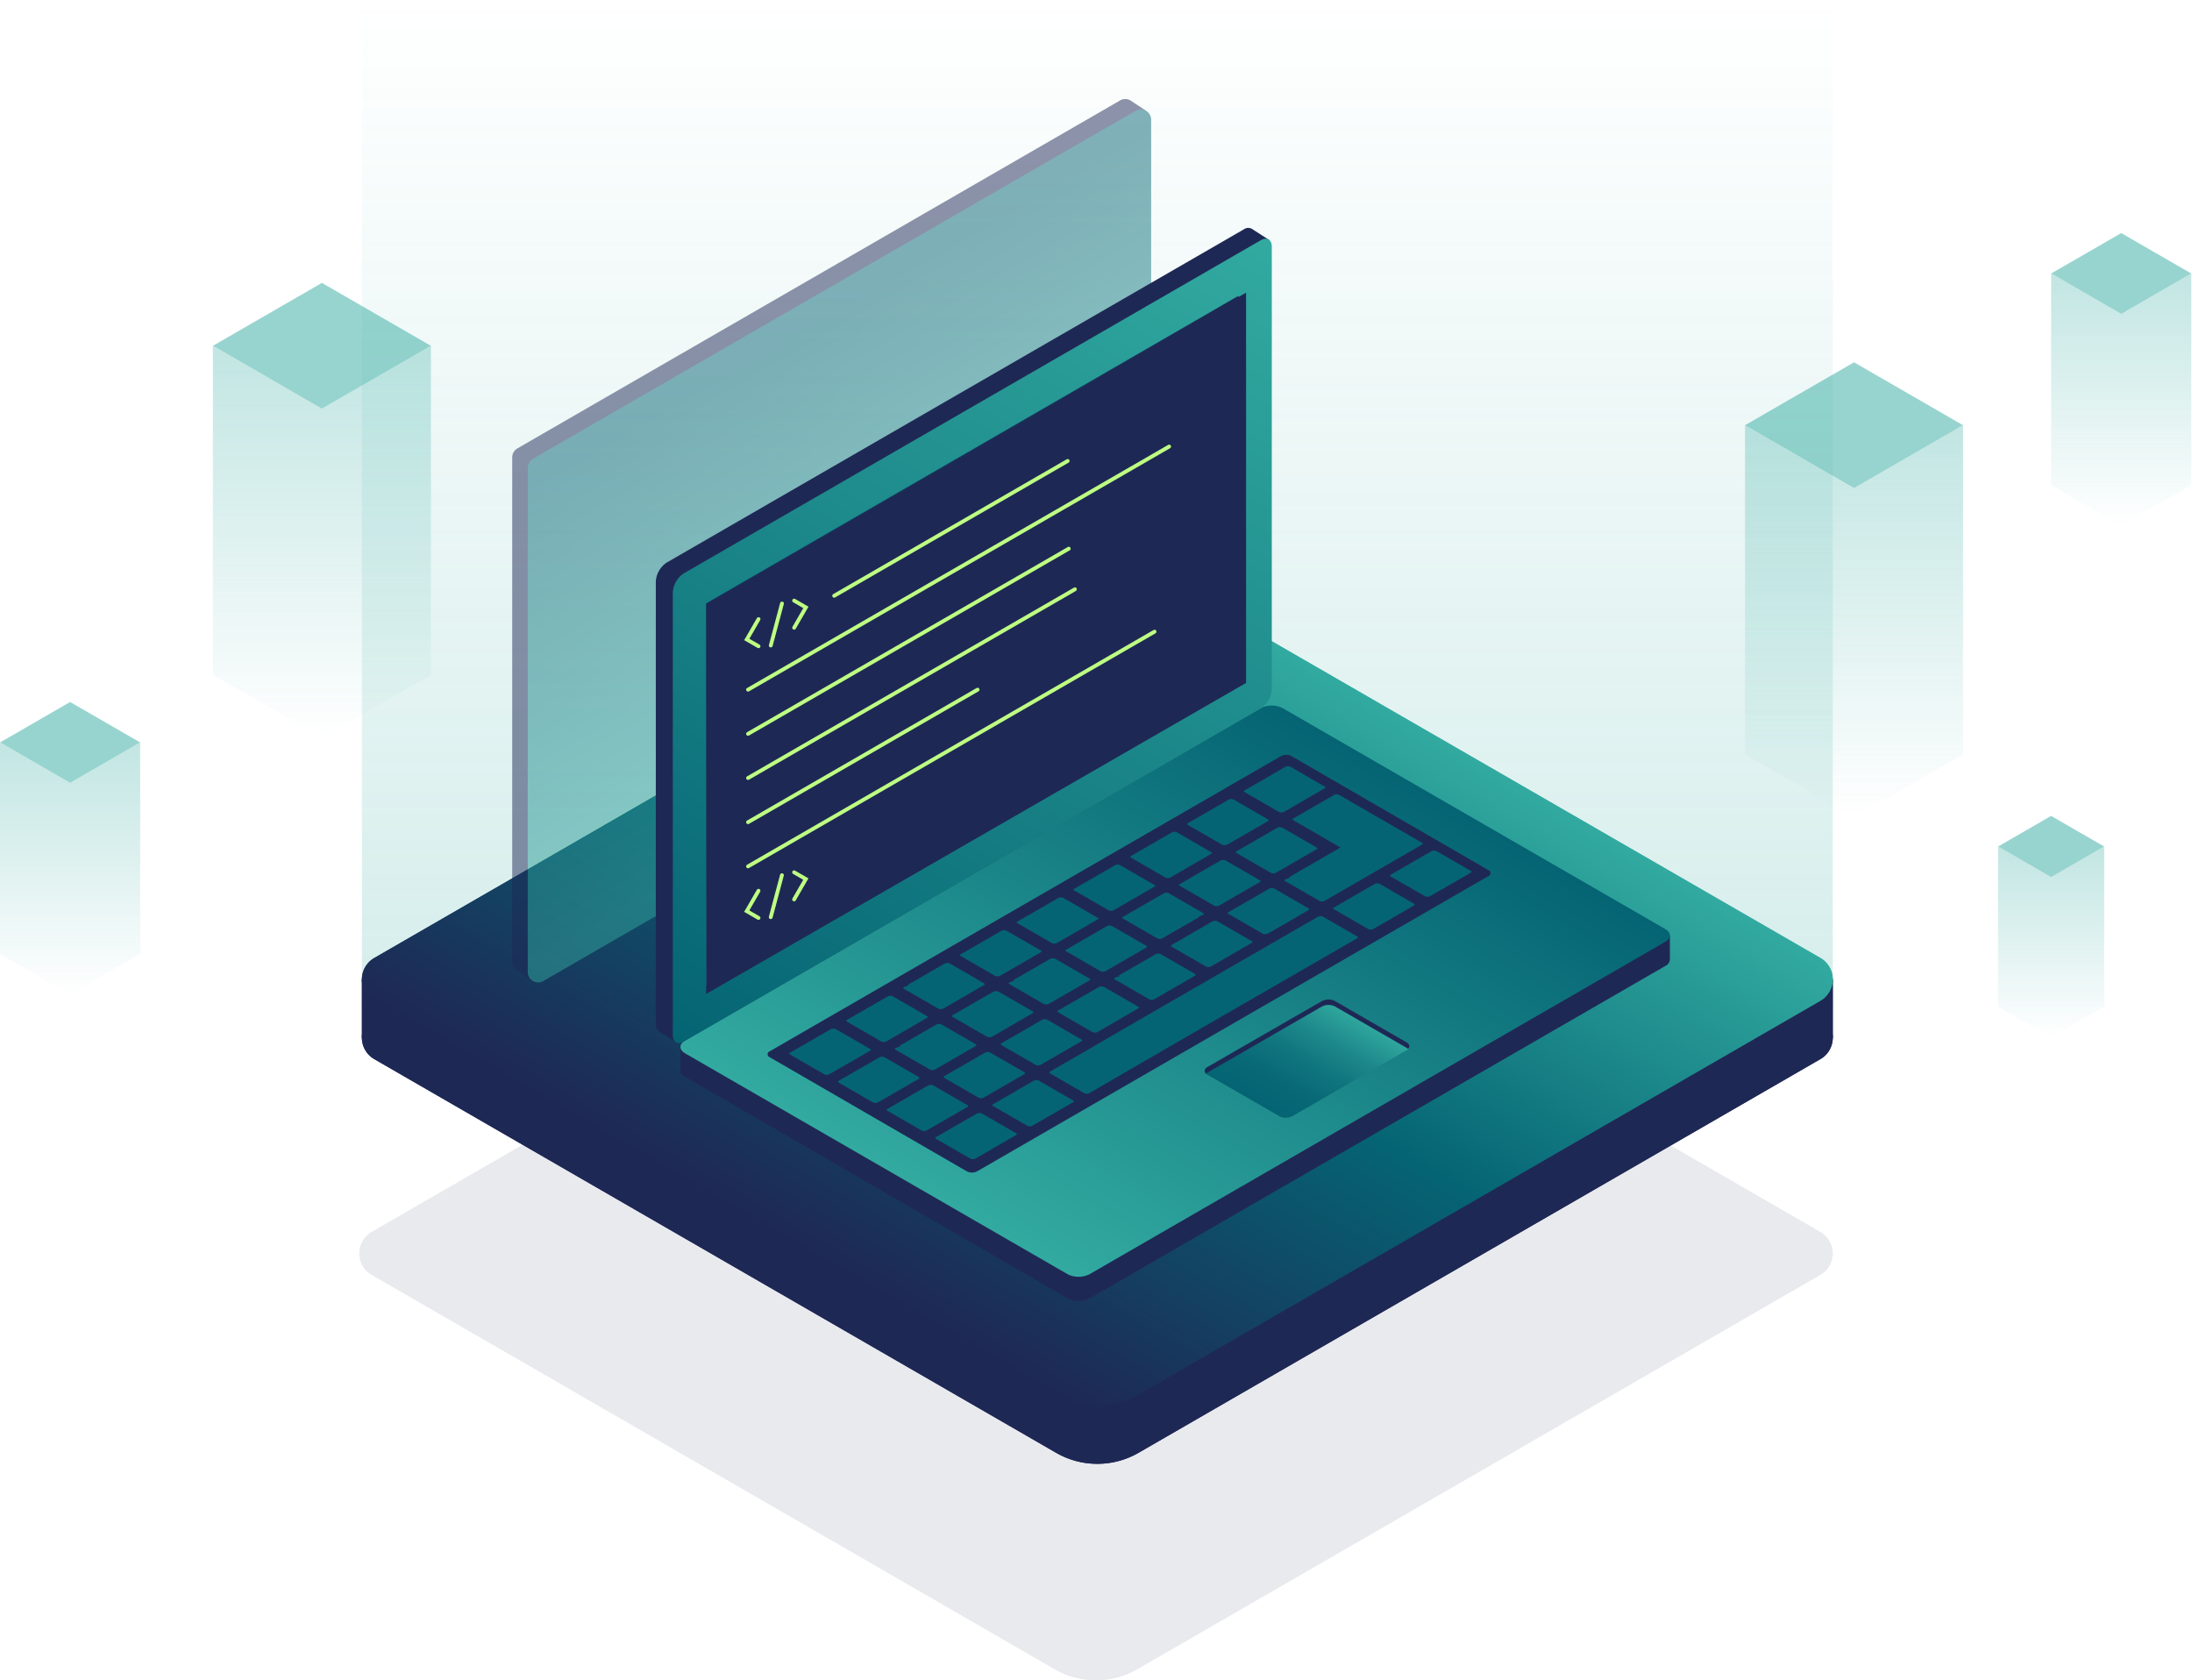 <svg xmlns="http://www.w3.org/2000/svg" xmlns:xlink="http://www.w3.org/1999/xlink" viewBox="0 0 574 440"><defs><linearGradient id="a" x1="84.291" y1="193.188" x2="84.291" y2="90.553" gradientUnits="userSpaceOnUse"><stop offset="0" stop-color="#32aaa0" stop-opacity="0"/><stop offset="0.609" stop-color="#32aaa0" stop-opacity="0.625"/><stop offset="1" stop-color="#32aaa0"/></linearGradient><linearGradient id="b" x1="485.502" y1="213.983" x2="485.502" y2="111.348" xlink:href="#a"/><linearGradient id="c" x1="555.465" y1="137.613" x2="555.465" y2="71.625" xlink:href="#a"/><linearGradient id="d" x1="537.11" y1="271.63" x2="537.11" y2="221.668" xlink:href="#a"/><linearGradient id="e" x1="18.355" y1="260.404" x2="18.355" y2="194.415" xlink:href="#a"/><linearGradient id="f" x1="287.351" y1="0" x2="287.351" y2="264.094" xlink:href="#a"/><linearGradient id="g" x1="337.118" y1="170.271" x2="237.583" y2="342.67" gradientUnits="userSpaceOnUse"><stop offset="0" stop-color="#30a89e"/><stop offset="0" stop-color="#32aaa0"/><stop offset="0.5" stop-color="#056473"/><stop offset="1" stop-color="#1e2855"/></linearGradient><linearGradient id="i" x1="219.823" y1="545.217" x2="219.823" y2="418.47" gradientTransform="matrix(1, -0.577, 0, 1, 0, -210.603)" gradientUnits="userSpaceOnUse"><stop offset="0" stop-color="#32aaa0"/><stop offset="1" stop-color="#056473"/></linearGradient><linearGradient id="j" x1="268.6" y1="327.323" x2="346.863" y2="191.768" gradientTransform="matrix(1, 0, 0, 1, 0, 0)" xlink:href="#i"/><linearGradient id="k" x1="319.513" y1="55.393" x2="189.707" y2="280.224" gradientTransform="matrix(1, 0, 0, 1, 0, 0)" xlink:href="#i"/><linearGradient id="l" x1="254.61" y1="258.159" x2="254.61" y2="77.459" xlink:href="#g"/><linearGradient id="n" x1="350.651" y1="262.717" x2="333.936" y2="291.668" gradientUnits="userSpaceOnUse"><stop offset="0" stop-color="#32aaa0"/><stop offset="0.018" stop-color="#30a89e"/><stop offset="0.272" stop-color="#1e8a8c"/><stop offset="0.524" stop-color="#10757e"/><stop offset="0.769" stop-color="#086876"/><stop offset="1" stop-color="#056473"/></linearGradient></defs><title>header_individuelleLoesungen</title><path d="M476.688,333.832,297.824,437.1a21.645,21.645,0,0,1-21.649,0L97.312,333.833a6.5,6.5,0,0,1,0-11.25L276.176,219.316a21.65,21.65,0,0,1,21.649,0L476.688,322.583A6.494,6.494,0,0,1,476.688,333.832Z" style="fill:#1e2855;opacity:0.1"/><g style="opacity:0.5"><polygon points="55.743 90.553 84.291 107.036 112.839 90.554 84.291 74.071 55.743 90.553" style="fill:#32aaa0"/><polygon points="84.291 107.036 55.743 90.553 55.743 176.706 84.291 193.188 112.839 176.706 112.839 90.553 84.291 107.036" style="opacity:0.6;fill:url(#a)"/></g><g style="opacity:0.5"><polygon points="456.954 111.348 485.502 127.831 514.05 111.348 485.502 94.866 456.954 111.348" style="fill:#32aaa0"/><polygon points="485.502 127.831 456.954 111.348 456.954 197.5 485.502 213.983 514.05 197.5 514.05 111.348 485.502 127.831" style="opacity:0.6;fill:url(#b)"/></g><g style="opacity:0.5"><polygon points="537.11 71.625 555.465 82.222 573.82 71.625 555.465 61.028 537.11 71.625" style="fill:#32aaa0"/><polygon points="555.465 82.222 537.11 71.625 537.11 127.016 555.465 137.613 573.82 127.016 573.82 71.625 555.465 82.222" style="opacity:0.6;fill:url(#c)"/></g><g style="opacity:0.5"><polygon points="523.213 221.668 537.11 229.692 551.007 221.668 537.11 213.645 523.213 221.668" style="fill:#32aaa0"/><polygon points="537.11 229.692 523.213 221.668 523.213 263.607 537.11 271.63 551.007 263.607 551.007 221.668 537.11 229.692" style="opacity:0.6;fill:url(#d)"/></g><g style="opacity:0.5"><polygon points="0 194.415 18.355 205.012 36.71 194.415 18.355 183.818 0 194.415" style="fill:#32aaa0"/><polygon points="18.355 205.012 0 194.415 0 249.806 18.355 260.404 36.71 249.806 36.71 194.415 18.355 205.012" style="opacity:0.6;fill:url(#e)"/></g><rect x="94.765" width="385.171" height="264.094" style="opacity:0.2;fill:url(#f)"/><rect x="416.613" y="256.47" width="63.323" height="15.247" style="fill:#1e2855"/><rect x="94.765" y="256.47" width="63.323" height="15.247" style="fill:#1e2855"/><path d="M476.694,277.332,298.155,380.412a21.611,21.611,0,0,1-21.61,0L98.007,277.333a6.483,6.483,0,0,1,0-11.229l186.1-107.447a6.485,6.485,0,0,1,6.484,0L476.694,266.1A6.482,6.482,0,0,1,476.694,277.332Z" style="fill:#1e2855"/><path d="M476.694,262.085,298.155,365.164a21.606,21.606,0,0,1-21.61,0L98.007,262.085a6.483,6.483,0,0,1,0-11.229l178.539-103.08a21.611,21.611,0,0,1,21.61,0L476.694,250.855A6.483,6.483,0,0,1,476.694,262.085Z" style="fill:url(#g)"/><rect x="416.613" y="256.47" width="63.323" height="15.247" style="fill:#1e2855"/><rect x="94.765" y="256.47" width="63.323" height="15.247" style="fill:#1e2855"/><path d="M476.694,277.332,298.155,380.412a21.611,21.611,0,0,1-21.61,0L98.007,277.333a6.483,6.483,0,0,1,0-11.229l186.1-107.447a6.485,6.485,0,0,1,6.484,0L476.694,266.1A6.482,6.482,0,0,1,476.694,277.332Z" style="fill:#1e2855"/><path d="M476.694,262.085,298.155,365.164a21.606,21.606,0,0,1-21.61,0L98.007,262.085a6.483,6.483,0,0,1,0-11.229l178.539-103.08a21.611,21.611,0,0,1,21.61,0L476.694,250.855A6.483,6.483,0,0,1,476.694,262.085Z" style="fill:url(#g)"/><g style="opacity:0.5"><path d="M300.149,29.045l-3.933-2.619c-.033-.023-.067-.046-.1-.068l-.089-.059,0,.01a2.713,2.713,0,0,0-1.314-.379,2.678,2.678,0,0,0-1.4.367L135.486,117.416a2.712,2.712,0,0,0-1.356,2.349V251.826a2.668,2.668,0,0,0,1.215,2.242l-.009.013,4.3,2.854.977-3.878-.217-.153,155.622-89.849a2.71,2.71,0,0,0,1.356-2.348V31.81l.712.5Z" style="fill:#1e2855"/><path d="M138.2,254.538V122.477a2.713,2.713,0,0,1,1.356-2.349L297.378,29.009a2.712,2.712,0,0,1,4.068,2.349V163.419a2.711,2.711,0,0,1-1.356,2.349L142.267,256.887A2.712,2.712,0,0,1,138.2,254.538Z" style="fill:url(#i)"/></g><path d="M335.912,196.607a6.379,6.379,0,0,0-5.774,0L178.191,274.229s0,5.47,0,6.073a2.026,2.026,0,0,0,1.2,1.668l100.164,58.007a6.379,6.379,0,0,0,5.774,0l150.75-87.036a2.028,2.028,0,0,0,1.2-1.666v-6.333Z" style="fill:#1e2855"/><path d="M436.075,243.276l-100.163-57.83a6.385,6.385,0,0,0-5.774,0L179.386,272.482c-1.593.921-1.593,2.413,0,3.333l100.165,57.831a6.385,6.385,0,0,0,5.774,0l150.75-87.036C437.67,245.689,437.67,244.2,436.075,243.276Z" style="fill:url(#j)"/><path d="M325.687,60.07l-151.06,87.214a6.394,6.394,0,0,0-2.894,5.011v115.9a2.138,2.138,0,0,0,.706,1.779c.53.4,4.487,2.848,4.487,2.848l145.908-92.012a6.4,6.4,0,0,0,2.893-5.011l6.661-112.932s-4.112-2.654-4.607-2.968A2,2,0,0,0,325.687,60.07Z" style="fill:#1e2855"/><path d="M330.14,62.912,179.08,150.126a6.4,6.4,0,0,0-2.893,5.012v115.9c0,1.845,1.295,2.593,2.893,1.67l151.06-87.214a6.4,6.4,0,0,0,2.893-5.011V64.583C333.033,62.738,331.738,61.99,330.14,62.912Z" style="fill:url(#k)"/><polygon points="184.912 258.159 324.308 177.678 324.308 77.459 184.912 157.94 184.912 258.159" style="fill:url(#l)"/><polygon points="184.912 158.076 326.297 76.63 326.297 178.825 184.912 260.271 184.912 158.076" style="fill:#1e2855"/><polygon points="184.912 258.159 324.308 177.678 324.308 77.459 184.912 157.94 184.912 258.159" style="fill:url(#l)"/><path d="M389.767,227.848l-51.6-29.875a2.985,2.985,0,0,0-2.7,0l-133.9,77.31a.822.822,0,0,0,0,1.557l51.6,29.874a2.978,2.978,0,0,0,2.7,0L389.767,229.4A.821.821,0,0,0,389.767,227.848Z" style="fill:#1e2855"/><path d="M272.642,248.654l-8.906-5.142a1.8,1.8,0,0,0-1.619,0l-10.624,6.135a.493.493,0,0,0,0,.934l8.905,5.142a1.788,1.788,0,0,0,1.618,0l10.626-6.135A.493.493,0,0,0,272.642,248.654Z" style="fill:#056473;stroke:#1e2855;stroke-miterlimit:10;stroke-width:0.5px"/><path d="M287.509,240.069l-8.9-5.14a1.784,1.784,0,0,0-1.619,0l-10.626,6.134a.494.494,0,0,0,0,.935l8.9,5.141a1.79,1.79,0,0,0,1.619,0l10.625-6.134A.494.494,0,0,0,287.509,240.069Z" style="fill:#056473;stroke:#1e2855;stroke-miterlimit:10;stroke-width:0.5px"/><path d="M302.378,231.486l-8.9-5.142a1.79,1.79,0,0,0-1.619,0l-10.625,6.135a.493.493,0,0,0,0,.935l8.9,5.141a1.79,1.79,0,0,0,1.619,0l10.626-6.135A.493.493,0,0,0,302.378,231.486Z" style="fill:#056473;stroke:#1e2855;stroke-miterlimit:10;stroke-width:0.5px"/><path d="M317.245,222.9l-8.905-5.141a1.784,1.784,0,0,0-1.619,0L296.1,223.9a.493.493,0,0,0,0,.934L305,229.971a1.79,1.79,0,0,0,1.619,0l10.624-6.135A.493.493,0,0,0,317.245,222.9Z" style="fill:#056473;stroke:#1e2855;stroke-miterlimit:10;stroke-width:0.5px"/><path d="M332.113,214.317l-8.9-5.141a1.79,1.79,0,0,0-1.619,0l-10.626,6.134a.5.5,0,0,0,0,.936l8.905,5.14a1.792,1.792,0,0,0,1.62,0l10.624-6.134A.493.493,0,0,0,332.113,214.317Z" style="fill:#056473;stroke:#1e2855;stroke-miterlimit:10;stroke-width:0.5px"/><path d="M346.982,205.734l-8.905-5.142a1.79,1.79,0,0,0-1.619,0l-10.625,6.134a.493.493,0,0,0,0,.935l8.9,5.142a1.792,1.792,0,0,0,1.62,0l10.625-6.135A.493.493,0,0,0,346.982,205.734Z" style="fill:#056473;stroke:#1e2855;stroke-miterlimit:10;stroke-width:0.5px"/><path d="M257.773,257.238l-8.905-5.142a1.79,1.79,0,0,0-1.619,0l-10.624,6.135a.494.494,0,0,0,0,.935l8.9,5.141a1.79,1.79,0,0,0,1.619,0l10.625-6.134A.494.494,0,0,0,257.773,257.238Z" style="fill:#056473;stroke:#1e2855;stroke-miterlimit:10;stroke-width:0.5px"/><path d="M298.141,263.377l-8.9-5.142a1.79,1.79,0,0,0-1.619,0l-10.625,6.135a.493.493,0,0,0,0,.934l8.905,5.142a1.79,1.79,0,0,0,1.619,0l10.624-6.135A.493.493,0,0,0,298.141,263.377Z" style="fill:#056473;stroke:#1e2855;stroke-miterlimit:10;stroke-width:0.5px"/><path d="M313.01,254.792l-8.9-5.141a1.792,1.792,0,0,0-1.62,0l-10.624,6.134a.494.494,0,0,0,0,.935l8.905,5.141a1.788,1.788,0,0,0,1.618,0l10.626-6.134A.494.494,0,0,0,313.01,254.792Z" style="fill:#056473;stroke:#1e2855;stroke-miterlimit:10;stroke-width:0.5px"/><path d="M327.878,246.208l-8.9-5.141a1.79,1.79,0,0,0-1.619,0L306.729,247.2a.494.494,0,0,0,0,.935l8.9,5.141a1.79,1.79,0,0,0,1.619,0l10.626-6.134A.494.494,0,0,0,327.878,246.208Z" style="fill:#056473;stroke:#1e2855;stroke-miterlimit:10;stroke-width:0.5px"/><path d="M342.746,237.624l-8.9-5.141a1.784,1.784,0,0,0-1.619,0L321.6,238.617a.494.494,0,0,0,0,.935l8.905,5.141a1.79,1.79,0,0,0,1.619,0l10.625-6.134A.494.494,0,0,0,342.746,237.624Z" style="fill:#056473;stroke:#1e2855;stroke-miterlimit:10;stroke-width:0.5px"/><path d="M283.274,271.96l-8.9-5.141a1.79,1.79,0,0,0-1.619,0l-10.625,6.134a.494.494,0,0,0,0,.936l8.9,5.14a1.784,1.784,0,0,0,1.619,0l10.626-6.134A.494.494,0,0,0,283.274,271.96Z" style="fill:#056473;stroke:#1e2855;stroke-miterlimit:10;stroke-width:0.5px"/><path d="M355.5,244.986l-8.9-5.142a1.79,1.79,0,0,0-1.619,0L330.1,248.428l-10.625,6.135-4.243,2.449-10.625,6.135-4.243,2.45-25.35,14.689-.143.083a.494.494,0,0,0,0,.935l8.9,5.141a1.79,1.79,0,0,0,1.619,0l.143-.083,25.35-14.69,4.243-2.449,10.624-6.135,4.244-2.45,10.625-6.134L355.5,245.92A.493.493,0,0,0,355.5,244.986Z" style="fill:#056473;stroke:#1e2855;stroke-miterlimit:10;stroke-width:0.5px"/><path d="M370.364,236.4l-8.9-5.141a1.79,1.79,0,0,0-1.619,0l-10.625,6.134a.494.494,0,0,0,0,.935l8.905,5.142a1.8,1.8,0,0,0,1.619,0l10.625-6.135A.494.494,0,0,0,370.364,236.4Z" style="fill:#056473;stroke:#1e2855;stroke-miterlimit:10;stroke-width:0.5px"/><path d="M385.232,227.817l-8.905-5.141a1.79,1.79,0,0,0-1.619,0l-10.625,6.134a.494.494,0,0,0,0,.935l8.9,5.141a1.79,1.79,0,0,0,1.619,0l10.625-6.134A.494.494,0,0,0,385.232,227.817Z" style="fill:#056473;stroke:#1e2855;stroke-miterlimit:10;stroke-width:0.5px"/><path d="M285.391,256.015l-8.9-5.141a1.79,1.79,0,0,0-1.619,0l-10.626,6.134a.494.494,0,0,0,0,.935l8.9,5.141a1.79,1.79,0,0,0,1.619,0l10.625-6.134A.493.493,0,0,0,285.391,256.015Z" style="fill:#056473;stroke:#1e2855;stroke-miterlimit:10;stroke-width:0.5px"/><path d="M300.259,247.431l-8.9-5.141a1.79,1.79,0,0,0-1.619,0l-10.626,6.134a.494.494,0,0,0,0,.935l8.906,5.141a1.79,1.79,0,0,0,1.619,0l10.624-6.135A.493.493,0,0,0,300.259,247.431Z" style="fill:#056473;stroke:#1e2855;stroke-miterlimit:10;stroke-width:0.5px"/><path d="M315.128,238.846l-8.9-5.14a1.79,1.79,0,0,0-1.619,0l-10.625,6.134a.494.494,0,0,0,0,.935l8.9,5.141a1.79,1.79,0,0,0,1.619,0l10.626-6.134A.5.5,0,0,0,315.128,238.846Z" style="fill:#056473;stroke:#1e2855;stroke-miterlimit:10;stroke-width:0.5px"/><path d="M330,230.263l-8.9-5.142a1.79,1.79,0,0,0-1.619,0l-10.625,6.135a.494.494,0,0,0,0,.935l8.905,5.141a1.79,1.79,0,0,0,1.619,0L330,231.2A.493.493,0,0,0,330,230.263Z" style="fill:#056473;stroke:#1e2855;stroke-miterlimit:10;stroke-width:0.5px"/><path d="M344.864,221.679l-8.9-5.142a1.79,1.79,0,0,0-1.619,0l-10.626,6.135a.494.494,0,0,0,0,.935l8.905,5.141a1.79,1.79,0,0,0,1.619,0l10.626-6.134A.494.494,0,0,0,344.864,221.679Z" style="fill:#056473;stroke:#1e2855;stroke-miterlimit:10;stroke-width:0.5px"/><path d="M372.482,220.456l-12.75-7.361-8.905-5.142a1.79,1.79,0,0,0-1.619,0l-10.625,6.135a.493.493,0,0,0,0,.934l8.9,5.142,3.037,1.753-14.059,8.116a.494.494,0,0,0,0,.935l8.905,5.141a1.79,1.79,0,0,0,1.619,0l14.868-8.584,7.631-4.406,2.994-1.728A.494.494,0,0,0,372.482,220.456Z" style="fill:#056473;stroke:#1e2855;stroke-miterlimit:10;stroke-width:0.5px"/><path d="M270.524,264.6l-8.9-5.141a1.79,1.79,0,0,0-1.619,0l-10.626,6.134a.494.494,0,0,0,0,.935l8.905,5.142a1.8,1.8,0,0,0,1.619,0l10.626-6.135A.494.494,0,0,0,270.524,264.6Z" style="fill:#056473;stroke:#1e2855;stroke-miterlimit:10;stroke-width:0.5px"/><path d="M242.852,265.835l-8.905-5.141a1.79,1.79,0,0,0-1.619,0L221.7,266.828a.494.494,0,0,0,0,.935l8.9,5.141a1.79,1.79,0,0,0,1.619,0l10.625-6.134A.494.494,0,0,0,242.852,265.835Z" style="fill:#056473;stroke:#1e2855;stroke-miterlimit:10;stroke-width:0.5px"/><path d="M268.353,280.558l-8.905-5.142a1.79,1.79,0,0,0-1.619,0L247.2,281.551a.493.493,0,0,0,0,.935l8.9,5.141a1.79,1.79,0,0,0,1.619,0l10.626-6.135A.493.493,0,0,0,268.353,280.558Z" style="fill:#056473;stroke:#1e2855;stroke-miterlimit:10;stroke-width:0.5px"/><path d="M281.1,287.919l-8.905-5.141a1.79,1.79,0,0,0-1.619,0l-10.626,6.134a.494.494,0,0,0,0,.935l8.905,5.141a1.79,1.79,0,0,0,1.619,0l10.626-6.135A.493.493,0,0,0,281.1,287.919Z" style="fill:#056473;stroke:#1e2855;stroke-miterlimit:10;stroke-width:0.5px"/><path d="M255.6,273.2l-8.905-5.141a1.79,1.79,0,0,0-1.619,0l-10.626,6.134a.494.494,0,0,0,0,.936l8.905,5.141a1.79,1.79,0,0,0,1.619,0l10.626-6.134A.494.494,0,0,0,255.6,273.2Z" style="fill:#056473;stroke:#1e2855;stroke-miterlimit:10;stroke-width:0.5px"/><path d="M227.931,274.432l-8.905-5.141a1.79,1.79,0,0,0-1.619,0l-10.625,6.134a.494.494,0,0,0,0,.935l8.905,5.142a1.79,1.79,0,0,0,1.619,0l10.625-6.135A.494.494,0,0,0,227.931,274.432Z" style="fill:#056473;stroke:#1e2855;stroke-miterlimit:10;stroke-width:0.5px"/><path d="M253.432,289.155l-8.905-5.141a1.79,1.79,0,0,0-1.619,0l-10.625,6.134a.493.493,0,0,0,0,.935l8.9,5.141a1.784,1.784,0,0,0,1.619,0l10.626-6.134A.494.494,0,0,0,253.432,289.155Z" style="fill:#056473;stroke:#1e2855;stroke-miterlimit:10;stroke-width:0.5px"/><path d="M266.181,296.516l-8.9-5.141a1.79,1.79,0,0,0-1.619,0l-10.626,6.134a.494.494,0,0,0,0,.935l8.905,5.141a1.79,1.79,0,0,0,1.619,0l10.625-6.134A.493.493,0,0,0,266.181,296.516Z" style="fill:#056473;stroke:#1e2855;stroke-miterlimit:10;stroke-width:0.5px"/><path d="M240.682,281.794l-8.905-5.142a1.79,1.79,0,0,0-1.619,0l-10.626,6.135a.494.494,0,0,0,0,.935l8.905,5.141a1.79,1.79,0,0,0,1.619,0l10.626-6.134A.494.494,0,0,0,240.682,281.794Z" style="fill:#056473;stroke:#1e2855;stroke-miterlimit:10;stroke-width:0.5px"/><path d="M368.419,272.975l-18.825-10.868a3.781,3.781,0,0,0-3.423,0l-30,17.327a1.043,1.043,0,0,0,0,1.977l18.824,10.867a3.783,3.783,0,0,0,3.421,0l30-17.327A1.043,1.043,0,0,0,368.419,272.975Z" style="fill:url(#n)"/><path d="M315.865,281.145a1.546,1.546,0,0,1,.305-.265l30-17.327a3.788,3.788,0,0,1,3.423,0l18.825,10.868a1.634,1.634,0,0,1,.3.265c.578-.539.5-1.244-.3-1.711l-18.825-10.868a3.788,3.788,0,0,0-3.423,0l-30,17.327C315.359,279.9,315.287,280.606,315.865,281.145Z" style="fill:#1e2855"/><polyline points="198.623 240.359 195.546 238.582 198.623 233.252" style="fill:none;stroke:#beff82;stroke-linecap:round;stroke-miterlimit:10"/><polyline points="207.942 228.409 211.019 230.185 207.942 235.516" style="fill:none;stroke:#beff82;stroke-linecap:round;stroke-miterlimit:10"/><line x1="204.758" y1="229.171" x2="201.826" y2="240.165" style="fill:none;stroke:#beff82;stroke-linecap:round;stroke-miterlimit:10"/><line x1="218.437" y1="156.004" x2="279.583" y2="120.702" style="fill:none;stroke:#beff82;stroke-linecap:round;stroke-miterlimit:10"/><line x1="195.885" y1="180.592" x2="306.149" y2="116.931" style="fill:none;stroke:#beff82;stroke-linecap:round;stroke-miterlimit:10"/><line x1="195.885" y1="192.159" x2="279.87" y2="143.671" style="fill:none;stroke:#beff82;stroke-linecap:round;stroke-miterlimit:10"/><line x1="195.885" y1="203.727" x2="281.48" y2="154.308" style="fill:none;stroke:#beff82;stroke-linecap:round;stroke-miterlimit:10"/><line x1="195.885" y1="215.294" x2="255.99" y2="180.592" style="fill:none;stroke:#beff82;stroke-linecap:round;stroke-miterlimit:10"/><line x1="195.885" y1="226.861" x2="302.331" y2="165.404" style="fill:none;stroke:#beff82;stroke-linecap:round;stroke-miterlimit:10"/><polyline points="198.632 169.221 195.555 167.444 198.632 162.114" style="fill:none;stroke:#beff82;stroke-linecap:round;stroke-miterlimit:10"/><polyline points="207.951 157.271 211.029 159.048 207.951 164.378" style="fill:none;stroke:#beff82;stroke-linecap:round;stroke-miterlimit:10"/><line x1="204.767" y1="158.033" x2="201.835" y2="169.027" style="fill:none;stroke:#beff82;stroke-linecap:round;stroke-miterlimit:10"/></svg>